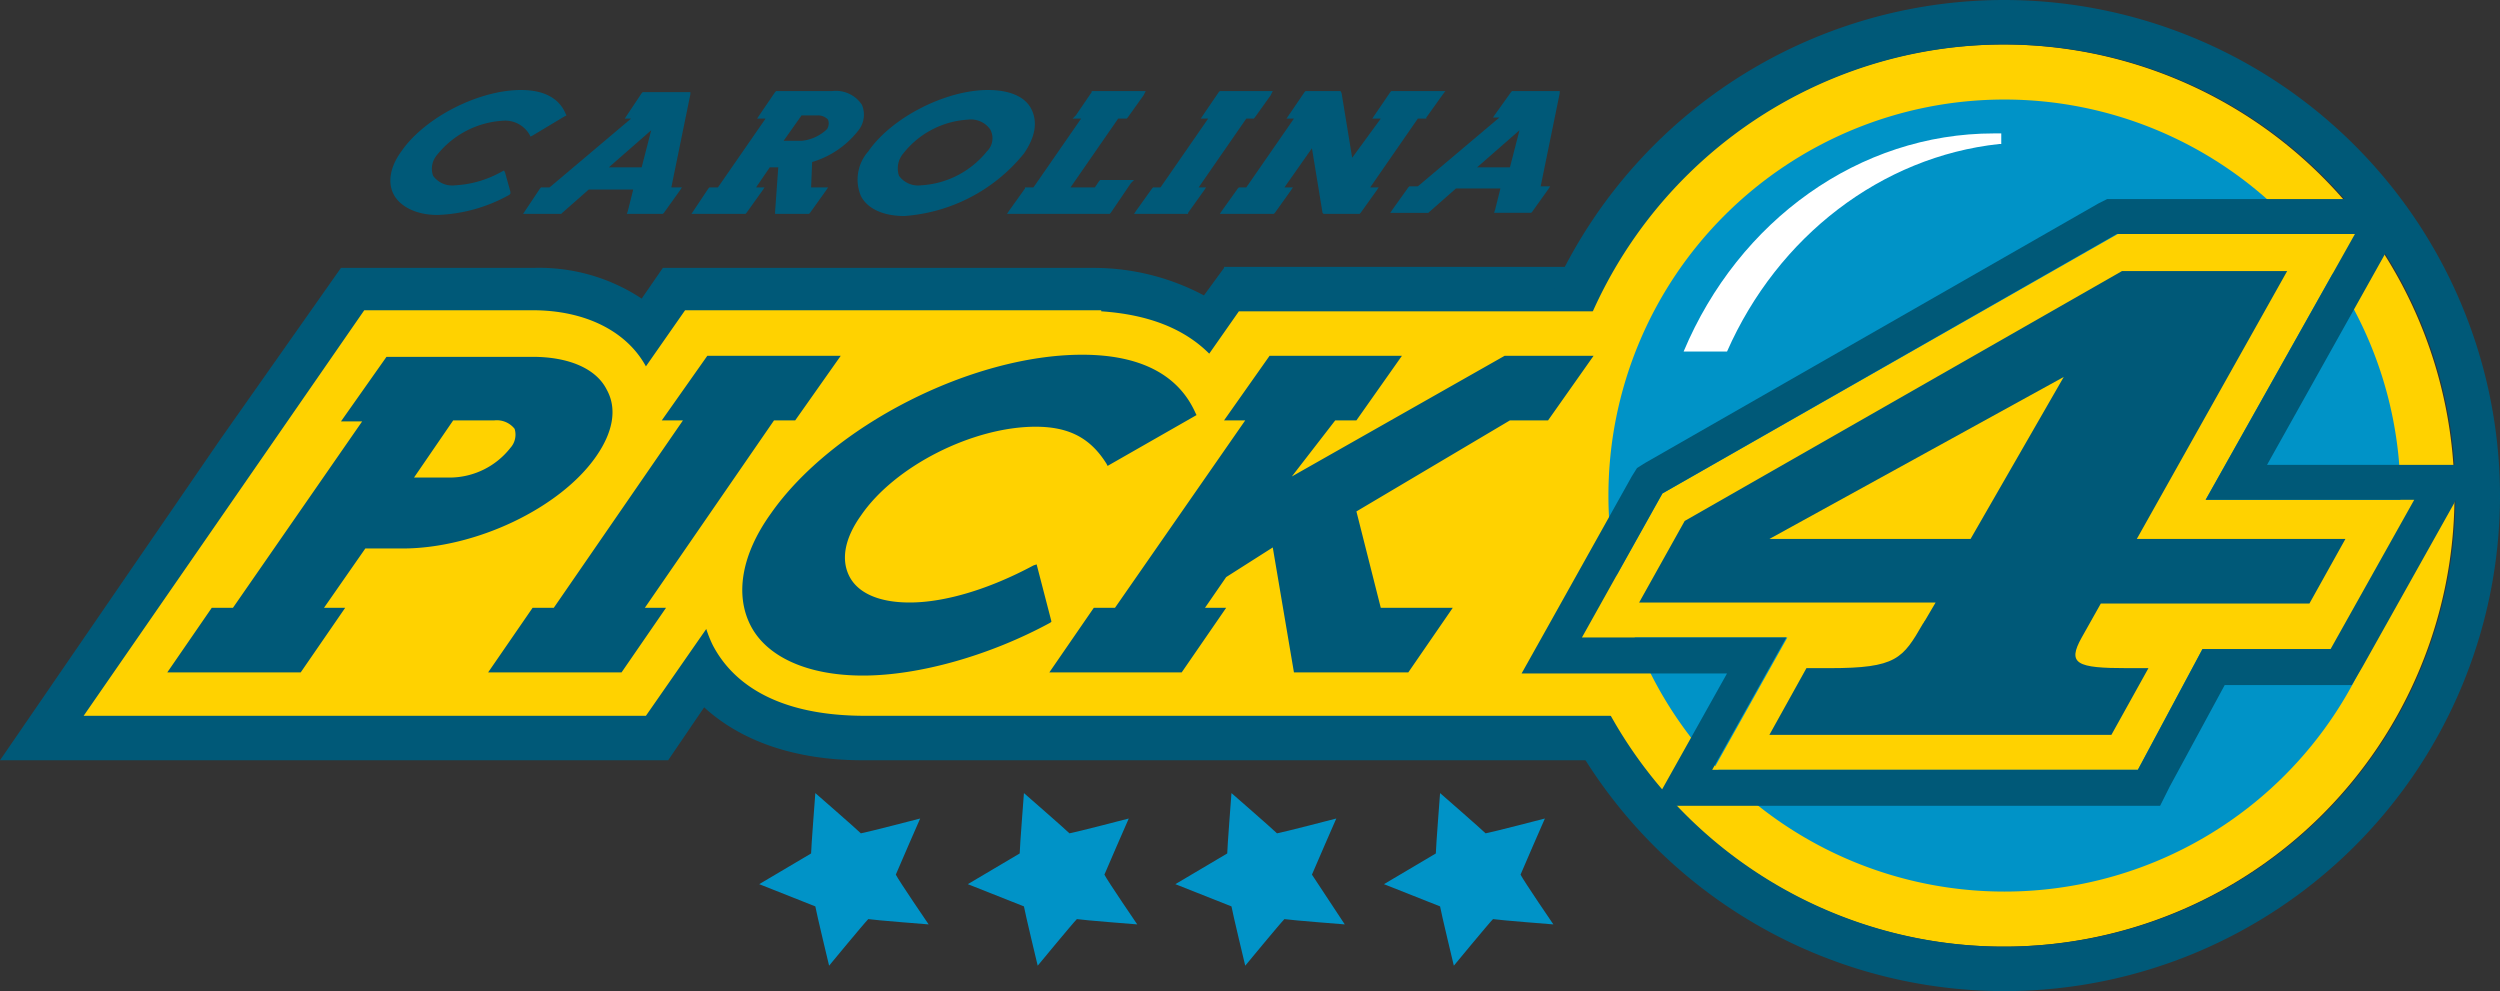 <svg xmlns="http://www.w3.org/2000/svg" viewBox="0 0 236.1 93.6"><rect x="0" y="0" width="236.1" height="93.6" fill="#333333" stroke="none"/><defs><style>.cls-1{fill:#005978;}.cls-2{fill:#ffd200;}.cls-3{fill:#0093c7;}.cls-4{fill:#fff;}</style></defs><g id="Layer_2" data-name="Layer 2"><g id="Layer_1-2" data-name="Layer 1"><path class="cls-1" d="M115.6,25.3l-1.9,2.6a22.15,22.15,0,0,0-10.3-2.6H62.6l-2,2.9a17.54,17.54,0,0,0-10.2-2.9H32.2L20.8,41.5h0L0,71.8H63.1l3.4-5c3.5,3.2,8.6,5,15,5h75.1l3-42.1.3-4.5H115.6Z"/><path class="cls-2" d="M231.8,46.8A42.6,42.6,0,1,1,189.2,4.2a42.64,42.64,0,0,1,42.6,42.6"/><path class="cls-1" d="M189.3,4.2a42.6,42.6,0,1,1-42.6,42.6A42.64,42.64,0,0,1,189.3,4.2m0-4.2a46.8,46.8,0,1,0,46.8,46.8A46.86,46.86,0,0,0,189.3,0"/><path class="cls-2" d="M117,29.4l-2.8,4c-2.4-2.4-5.8-3.7-10.2-4v-.1H64.7L61,34.6c-1.8-3.3-5.7-5.3-10.7-5.3H34.4L7.9,67.6H61l5.7-8.2a11.64,11.64,0,0,0,.6,1.5c1.6,3.1,5.4,6.7,14.4,6.7h76.9l26.1-38.2Z"/><path class="cls-3" d="M226.7,46.8A37.4,37.4,0,1,1,189.3,9.4a37.41,37.41,0,0,1,37.4,37.4"/><polyline class="cls-2" points="222.4 22.1 200 22.1 157 46.6 149.4 60.2 168.8 60.2 161.8 72.7 201.9 72.7 208 61.3 220.2 61.3 228.1 47.2 208.3 47.2 222.4 22.1 222.4 22.1"/><path class="cls-1" d="M222.4,22.1h0L208.3,47.2H228l-7.9,14.1H208l-6.1,11.4H161.7l7-12.5H149.4L157,46.6l42.9-24.5h22.5m0-3.3H199l-.8.4L155.4,43.7l-.8.5-.5.8-7.6,13.6-2.8,5h19.4l-4.2,7.5-2.8,5H204l.9-1.8,5.2-9.6h12l1-1.7L231,48.9l2.8-5H214.1l11.3-20.2.9-1.7-1-1.7-1-1.6Z"/><path class="cls-1" d="M196.6,60.2c-1.4,2.5-.5,2.9,4.3,2.9h2l-3.5,6.3H167.1l3.5-6.3h2.2c6.3,0,6.9-.9,8.8-4.2.1-.1.1-.2.2-.3l1-1.7h-28l4.3-7.7,41.3-23.6H216L201.8,50.9h19.7L218.1,57H198.4Zm-10.5-9.3,8.8-15.3L167.1,50.9Z"/><path class="cls-4" d="M188.8,12.6h-.5c-12.7,0-24.1,8.2-29.3,20.6h4.1c4.8-10.9,14.6-18.4,25.7-19.6h.2v-1Z"/><path class="cls-1" d="M56.3,43.1c1.6-2.3,2-4.5,1-6.3-1-2-3.6-3.1-7-3.1H36.5l-4.3,6.1h2L22,57.4H20l-4.2,6.1H28.4l4.2-6.1h-2l3.9-5.6H38c6.9,0,14.9-3.8,18.3-8.7m-8.1-.8h0a7.31,7.31,0,0,1-5.6,2.8H39.1l3.7-5.4h3.9a2.14,2.14,0,0,1,1.9.8,1.86,1.86,0,0,1-.4,1.8m24.9-2.6h2l4.3-6.1H66.8l-4.3,6.1h2L52.3,57.4h-2l-4.2,6.1H58.7l4.2-6.1h-2Zm69-6.1L122,45l4.1-5.3h2l4.3-6.1H119.9l-4.3,6.1h2L105.3,57.4h-2l-4.2,6.1h12.5l4.2-6.1h-2l2-2.9,4.4-2.8,2,11.8H133l4.2-6.1h-6.8l-2.3-9.1,14.5-8.6h3.6l4.3-6.1ZM99.3,58.7l-1.4-5.4-.3.1c-4.1,2.2-8.3,3.5-11.7,3.5-2.9,0-4.9-.9-5.7-2.5s-.4-3.6,1.1-5.7c3.2-4.7,10.6-8.4,16.5-8.4,3.2,0,5.2,1.1,6.7,3.5l.1.2,8.4-4.8-.1-.2c-1.6-3.6-5.2-5.5-10.7-5.5-10.4,0-23.6,6.7-29.4,15-2.8,3.9-3.4,7.7-1.9,10.6s5.3,4.7,10.6,4.7,12-1.9,17.7-5Z"/><path class="cls-3" d="M143.6,82.6c.2-.5,2.3-5.3,2.3-5.3s-5,1.3-5.6,1.4c-.4-.4-4.3-3.8-4.3-3.8s-.4,5.2-.4,5.7l-4.9,2.9,5.3,2.1c.1.6,1.3,5.6,1.3,5.6s3.3-4,3.7-4.4c.6.1,5.7.5,5.7.5s-2.8-4.1-3.1-4.7"/><path class="cls-3" d="M123.9,82.6c.2-.5,2.3-5.3,2.3-5.3s-5,1.3-5.6,1.4c-.4-.4-4.3-3.8-4.3-3.8s-.4,5.2-.4,5.7L111,83.5l5.3,2.1c.1.6,1.3,5.6,1.3,5.6s3.3-4,3.7-4.4c.6.1,5.7.5,5.7.5l-3.1-4.7"/><path class="cls-3" d="M104.3,82.6c.2-.5,2.3-5.3,2.3-5.3s-5,1.3-5.6,1.4c-.4-.4-4.3-3.8-4.3-3.8s-.4,5.2-.4,5.7l-4.9,2.9,5.3,2.1c.1.6,1.3,5.6,1.3,5.6s3.3-4,3.7-4.4c.6.1,5.7.5,5.7.5s-2.8-4.1-3.1-4.7"/><path class="cls-3" d="M84.6,82.6c.2-.5,2.3-5.3,2.3-5.3s-5,1.3-5.6,1.4c-.4-.4-4.3-3.8-4.3-3.8s-.4,5.2-.4,5.7l-4.9,2.9L77,85.6c.1.6,1.3,5.6,1.3,5.6s3.3-4,3.7-4.4c.6.1,5.7.5,5.7.5s-2.8-4.1-3.1-4.7"/><path class="cls-1" d="M81,12.4a2.39,2.39,0,0,0,.4-2.5,2.94,2.94,0,0,0-2.8-1.3H73.3l-.1.1-1.5,2.2-.2.3h.8l-4.5,6.5H67l-.1.1-1.4,2.1-.2.3h5.1l.1-.1L72,18l.2-.3h-.8l1.3-1.9h.8L73.2,20v.2h3.2l.1-.1L78,18l.2-.3H76.6l.1-2.4A8.64,8.64,0,0,0,81,12.4m-5.3.9H74l1.7-2.4h1.6a1.27,1.27,0,0,1,.9.4,1,1,0,0,1-.1.9,4.06,4.06,0,0,1-2.4,1.1"/><path class="cls-1" d="M63.4,17.7l1.8-8.8V8.7H60.7l-.1.1-1.4,2.1-.2.3h.6l-7.7,6.5h-.8l-.1.1-1.4,2.1-.2.3H53l.1-.1,2.5-2.2h4.2l-.5,2-.1.3h3.4l.1-.1L64.2,18l.2-.3h-1Zm-2.8-1.9H57.5l4-3.5Z"/><path class="cls-1" d="M96.7,14.5c1.1-1.6,1.3-3,.7-4.2s-2.1-1.8-4.1-1.8c-4,0-9.1,2.6-11.3,5.8a4,4,0,0,0-.7,4.2c.6,1.2,2.1,1.9,4.1,1.9a16,16,0,0,0,11.3-5.9m-3.5-.2A8.61,8.61,0,0,1,87,17.5a2.23,2.23,0,0,1-2.1-.9,2.18,2.18,0,0,1,.4-2.1,8.4,8.4,0,0,1,6.1-3.2,2.23,2.23,0,0,1,2.1.9,1.72,1.72,0,0,1-.3,2.1"/><path class="cls-1" d="M47.7,16.3l-.1-.2-.2.1A10,10,0,0,1,43,17.5a2.23,2.23,0,0,1-2.1-.9,2,2,0,0,1,.4-2,8.61,8.61,0,0,1,6.2-3.2A2.66,2.66,0,0,1,50,12.7l.1.2.2-.1,3-1.8.2-.1-.1-.2c-.6-1.4-2-2.2-4.2-2.2-4,0-9.1,2.6-11.3,5.8-1.1,1.5-1.3,3-.7,4.1s2.1,1.9,4.1,1.9a14.9,14.9,0,0,0,6.8-1.9l.1-.1v-.2Z"/><polygon class="cls-1" points="129.4 17.7 133.9 11.2 134.6 11.2 134.7 11.2 134.7 11.1 136.2 9 136.5 8.6 136.1 8.6 131.5 8.6 131.4 8.6 131.3 8.7 129.8 10.9 129.6 11.2 130 11.2 130.4 11.2 127.7 14.9 126.7 8.8 126.6 8.6 126.5 8.6 123.4 8.6 123.3 8.6 123.2 8.7 121.7 10.9 121.5 11.2 121.9 11.2 122.2 11.2 117.7 17.7 117.1 17.7 117 17.7 116.9 17.8 115.4 19.9 115.2 20.2 115.6 20.2 120.2 20.2 120.3 20.2 120.4 20.1 121.9 18 122.1 17.7 121.7 17.7 121.3 17.7 123.9 14 124.9 20.1 125 20.2 125.1 20.2 128.3 20.2 128.4 20.2 128.5 20.1 130 18 130.2 17.7 129.8 17.7 129.4 17.7"/><path class="cls-1" d="M147.3,8.6h-4.5l-.1.1-1.5,2.1-.2.3h.6l-7.7,6.5h-.8l-.1.1-1.5,2.1-.2.3h3.6l.1-.1,2.5-2.2h4.2l-.5,2-.1.3h3.5l.1-.1,1.5-2.1.2-.3h-.9l1.8-8.8Zm-4.7,7.2h-3.1l4-3.5Z"/><polygon class="cls-1" points="104 17 103.9 17 103.8 17.1 103.4 17.7 101.1 17.7 105.6 11.2 106.3 11.2 106.4 11.2 106.5 11.1 108 9 108.2 8.6 107.8 8.6 103.2 8.6 103.1 8.6 103.1 8.7 101.6 10.9 101.3 11.2 101.7 11.2 102.1 11.2 97.6 17.7 96.9 17.7 96.8 17.7 96.8 17.8 95.3 19.9 95.1 20.2 95.5 20.2 104.7 20.2 104.8 20.2 104.9 20.1 106.8 17.3 107.1 17 106.7 17 104 17"/><polygon class="cls-1" points="113.2 17.7 117.7 11.2 118.3 11.2 118.4 11.2 118.5 11.1 120 9 120.2 8.6 119.9 8.6 115.3 8.6 115.2 8.6 115.1 8.7 113.6 10.9 113.4 11.2 113.8 11.2 114.1 11.2 109.6 17.7 109 17.7 108.9 17.7 108.8 17.8 107.3 19.9 107.1 20.2 107.5 20.2 112.1 20.2 112.2 20.2 112.2 20.1 113.7 18 113.9 17.7 113.6 17.7 113.2 17.7"/></g></g></svg>